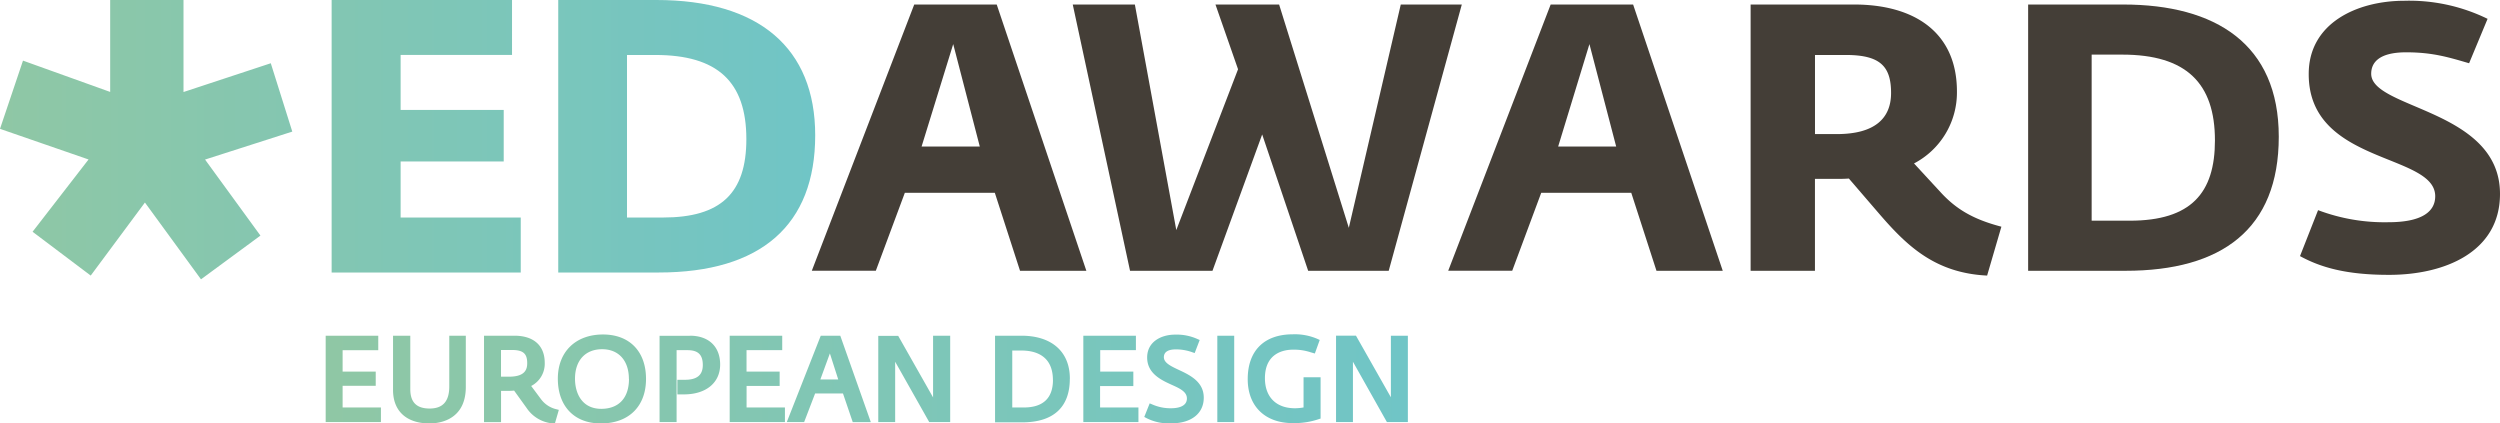 <?xml version="1.0" encoding="UTF-8"?> <svg xmlns="http://www.w3.org/2000/svg" xmlns:xlink="http://www.w3.org/1999/xlink" id="Layer_1" data-name="Layer 1" width="553.39" height="93.74" viewBox="0 0 553.39 93.74"> <defs> <style>.cls-1{fill:#443e37;}.cls-2{fill:url(#linear-gradient);}.cls-3{fill:url(#linear-gradient-2);}</style> <linearGradient id="linear-gradient" x1="72.09" y1="10.08" x2="311.67" y2="10.08" gradientTransform="matrix(1, 0, 0, -1, 0, 93.97)" gradientUnits="userSpaceOnUse"> <stop offset="0" stop-color="#8fc7a5"></stop> <stop offset="1" stop-color="#70c5c6"></stop> </linearGradient> <linearGradient id="linear-gradient-2" x1="0" y1="63.06" x2="180.45" y2="63.06" xlink:href="#linear-gradient"></linearGradient> </defs> <title>ED_Awards_Logo_dark</title> <path class="cls-1" d="M202.37,1h18.26l19.84,58.94H225.79l-5.58-17.26H200.29l-6.42,17.25H179.7Zm14.51,31.43L211,9.76,204,32.43h12.84Z" transform="translate(0 0)"></path> <path class="cls-1" d="M237.46,1h13.75l9.17,49.93,13.67-35.6L269.05,1h14.09l15.43,49.43L310.07,1h13.51L307.4,59.94H289.57L279.39,29.76l-11,30.18H250.14Z" transform="translate(0 0)"></path> <path class="cls-1" d="M343.25,1H361.5l19.84,58.94H366.67l-5.58-17.26H341.16l-6.42,17.25H320.57Zm14.5,31.43L351.83,9.76l-6.92,22.67h12.84Z" transform="translate(0 0)"></path> <path class="cls-1" d="M415.93,47.27l-6.67-7.75c-1,.08-2.09.08-3.17,0.08h-4.34V59.94H387.51V1h22.92c13.25,0,22.75,6.09,22.75,19.26a17.72,17.72,0,0,1-9.5,15.92l6,6.5c3.25,3.5,6.92,5.83,13.34,7.5L439.86,61C428.35,60.44,422.1,54.44,415.93,47.27ZM406.6,29.68c8.41,0,12-3.5,12-9.09,0-5.92-2.42-8.42-10-8.42h-6.84v17.5h4.84Z" transform="translate(0 0)"></path> <path class="cls-1" d="M448.94,1H470c20.42,0,34.42,8.75,34.42,29.26s-12.67,29.68-33.92,29.68H448.94V1h0Zm22.51,47.85c13.59,0,18.84-6.17,18.84-17.76,0-12.67-6.34-19-20.51-19H463V48.85h8.42Z" transform="translate(0 0)"></path> <path class="cls-1" d="M509.12,56.69l4-10.17a41.61,41.61,0,0,0,15.59,2.67c7.09,0,10.34-2.17,10.34-5.75,0-9.58-28-7-28-27C511,5.09,521.79.17,532.22,0.17a39.43,39.43,0,0,1,18.42,4L546.55,14c-4.33-1.25-7.92-2.42-13.92-2.42s-7.75,2.25-7.75,4.75c0,7.84,28.51,7.84,28.51,26.59,0,12.92-12.34,17.92-24.51,17.92C519.21,60.86,513.54,59.11,509.12,56.69Z" transform="translate(0 0)"></path> <path class="cls-2" d="M75.83,90.2h8.49v3.23H72.09V74.31H83.73v3.21H75.84v4.74h7.33V85.4H75.84v4.8Zm23.62-4.65c0,3.28-1.42,4.88-4.34,4.88s-4.29-1.4-4.29-4.29V74.31H87v12c0,4.71,3,7.42,8.11,7.42,1.89,0,8-.58,8-8.08V74.31H99.45V85.55Zm23.76,5.05,0.49,0.13-0.87,3-0.39,0a7.73,7.73,0,0,1-5.84-3.38l-2.8-3.89a11.6,11.6,0,0,1-1.26.06h-1.63v6.92h-3.77V74.31h6.73c4.26,0,6.71,2.18,6.71,6a5.54,5.54,0,0,1-3,5.13l2.2,2.95A5.91,5.91,0,0,0,123.21,90.6Zm-12.29-7.22h1.78c3.6,0,4-1.69,4-3,0-2.12-.92-2.91-3.4-2.91h-2.4v5.87ZM143,83.88c0,6.08-3.83,9.85-10,9.85-5.87,0-9.52-3.8-9.52-9.91,0-5.94,3.93-9.78,10-9.78C139.39,74.05,143,77.82,143,83.88Zm-3.79,0c0-4.06-2.27-6.58-5.93-6.58s-6,2.44-6,6.52c0,3.23,1.53,6.68,5.83,6.68C137,90.48,139.23,88.07,139.23,83.86Zm13.48-9.55H146V93.43h3.77V77.51h2.4c2.35,0,3.4,1,3.4,3.29s-1.35,3.27-4,3.27h-1.63V87.3h1.47c4.88,0,8-2.59,8-6.6S156.85,74.31,152.71,74.31Zm12.56,11.1h7.33V82.26h-7.33V77.51h7.9V74.31H161.52V93.43h12.23V90.2h-8.49V85.4h0ZM186,74.31l6.76,19.13h-4L186.6,87.1h-6.17L178,93.43h-3.84l7.52-19.12H186ZM185.55,84l-1.85-5.77L181.59,84h4Zm21,3.86v0.12l-7.73-13.64h-4.41V93.43h3.74V80.07l7.54,13.36h4.64V74.31h-3.79V87.83Zm30.26-4c0,6.3-3.65,9.63-10.55,9.63h-6V74.31h5.83C232.82,74.31,236.82,77.86,236.82,83.8Zm-3.74.28c0-5.41-3.83-6.55-7-6.55h-2V90.2h2.55C230.88,90.2,233.08,88.14,233.08,84.08Zm10.47,1.32h7.33V82.26h-7.33V77.51h7.9V74.31H239.8V93.43H252V90.2h-8.49V85.4h0ZM261,81.91c-1.81-.85-3.37-1.58-3.37-2.84,0-1.43,1.43-1.73,2.63-1.73A10.53,10.53,0,0,1,264,78l0.45,0.15,1.11-2.89-0.44-.19a11.18,11.18,0,0,0-5-1c-3.08,0-6.19,1.57-6.19,5.06s3,4.94,5.33,6c1.86,0.83,3.47,1.56,3.47,3.07,0,2-2.47,2.17-3.53,2.17a10,10,0,0,1-4.24-.89l-0.47-.19-1.2,3,0.39,0.21a10.91,10.91,0,0,0,5.57,1.21c4.45,0,7.21-2.18,7.21-5.68S263.46,83.06,261,81.91Zm8.46,11.52h3.74V74.31h-3.74V93.43Zm19.1-3.24a11,11,0,0,1-1.91.18c-4.16,0-6.65-2.49-6.65-6.65,0-5.7,4.35-6.32,6.22-6.32a11.82,11.82,0,0,1,3.93.59l0.9,0.26,1.08-3L291.58,75a12.54,12.54,0,0,0-5.39-1c-6.36,0-10,3.62-10,9.93,0,6,3.84,9.73,10,9.73a17,17,0,0,0,5.79-.9l0.34-.11V83.51h-3.77V90.2h0Zm19.32-15.89V87.94l-7.73-13.64h-4.41V93.43h3.74V80.07L307,93.43h4.64V74.31h-3.79Z" transform="translate(0 0)"></path> <path class="cls-3" d="M88.68,48.15h26.59V60.32H73.41V0h39.93V12.16H88.68V24.33H111.5V35.74H88.68V48.15Zm91.77-18.2c0,19.87-12,30.37-34.65,30.37H123.57V0H145.3C168,0,180.45,10.64,180.45,29.95Zm-41.69,18.2h8c12.76,0,18.45-5.35,18.45-17.36,0-12.71-6.4-18.62-20.13-18.62h-6.29v36ZM59.94,14L40.62,20.37V0H24.39V20.35L5.09,13.42,0,28.52,19.6,35.3l-12.39,16L20.08,61l12-16.17,12.41,17,13.16-9.68L45.39,35.32l19.31-6.19Z" transform="translate(0 0)"></path> </svg> 